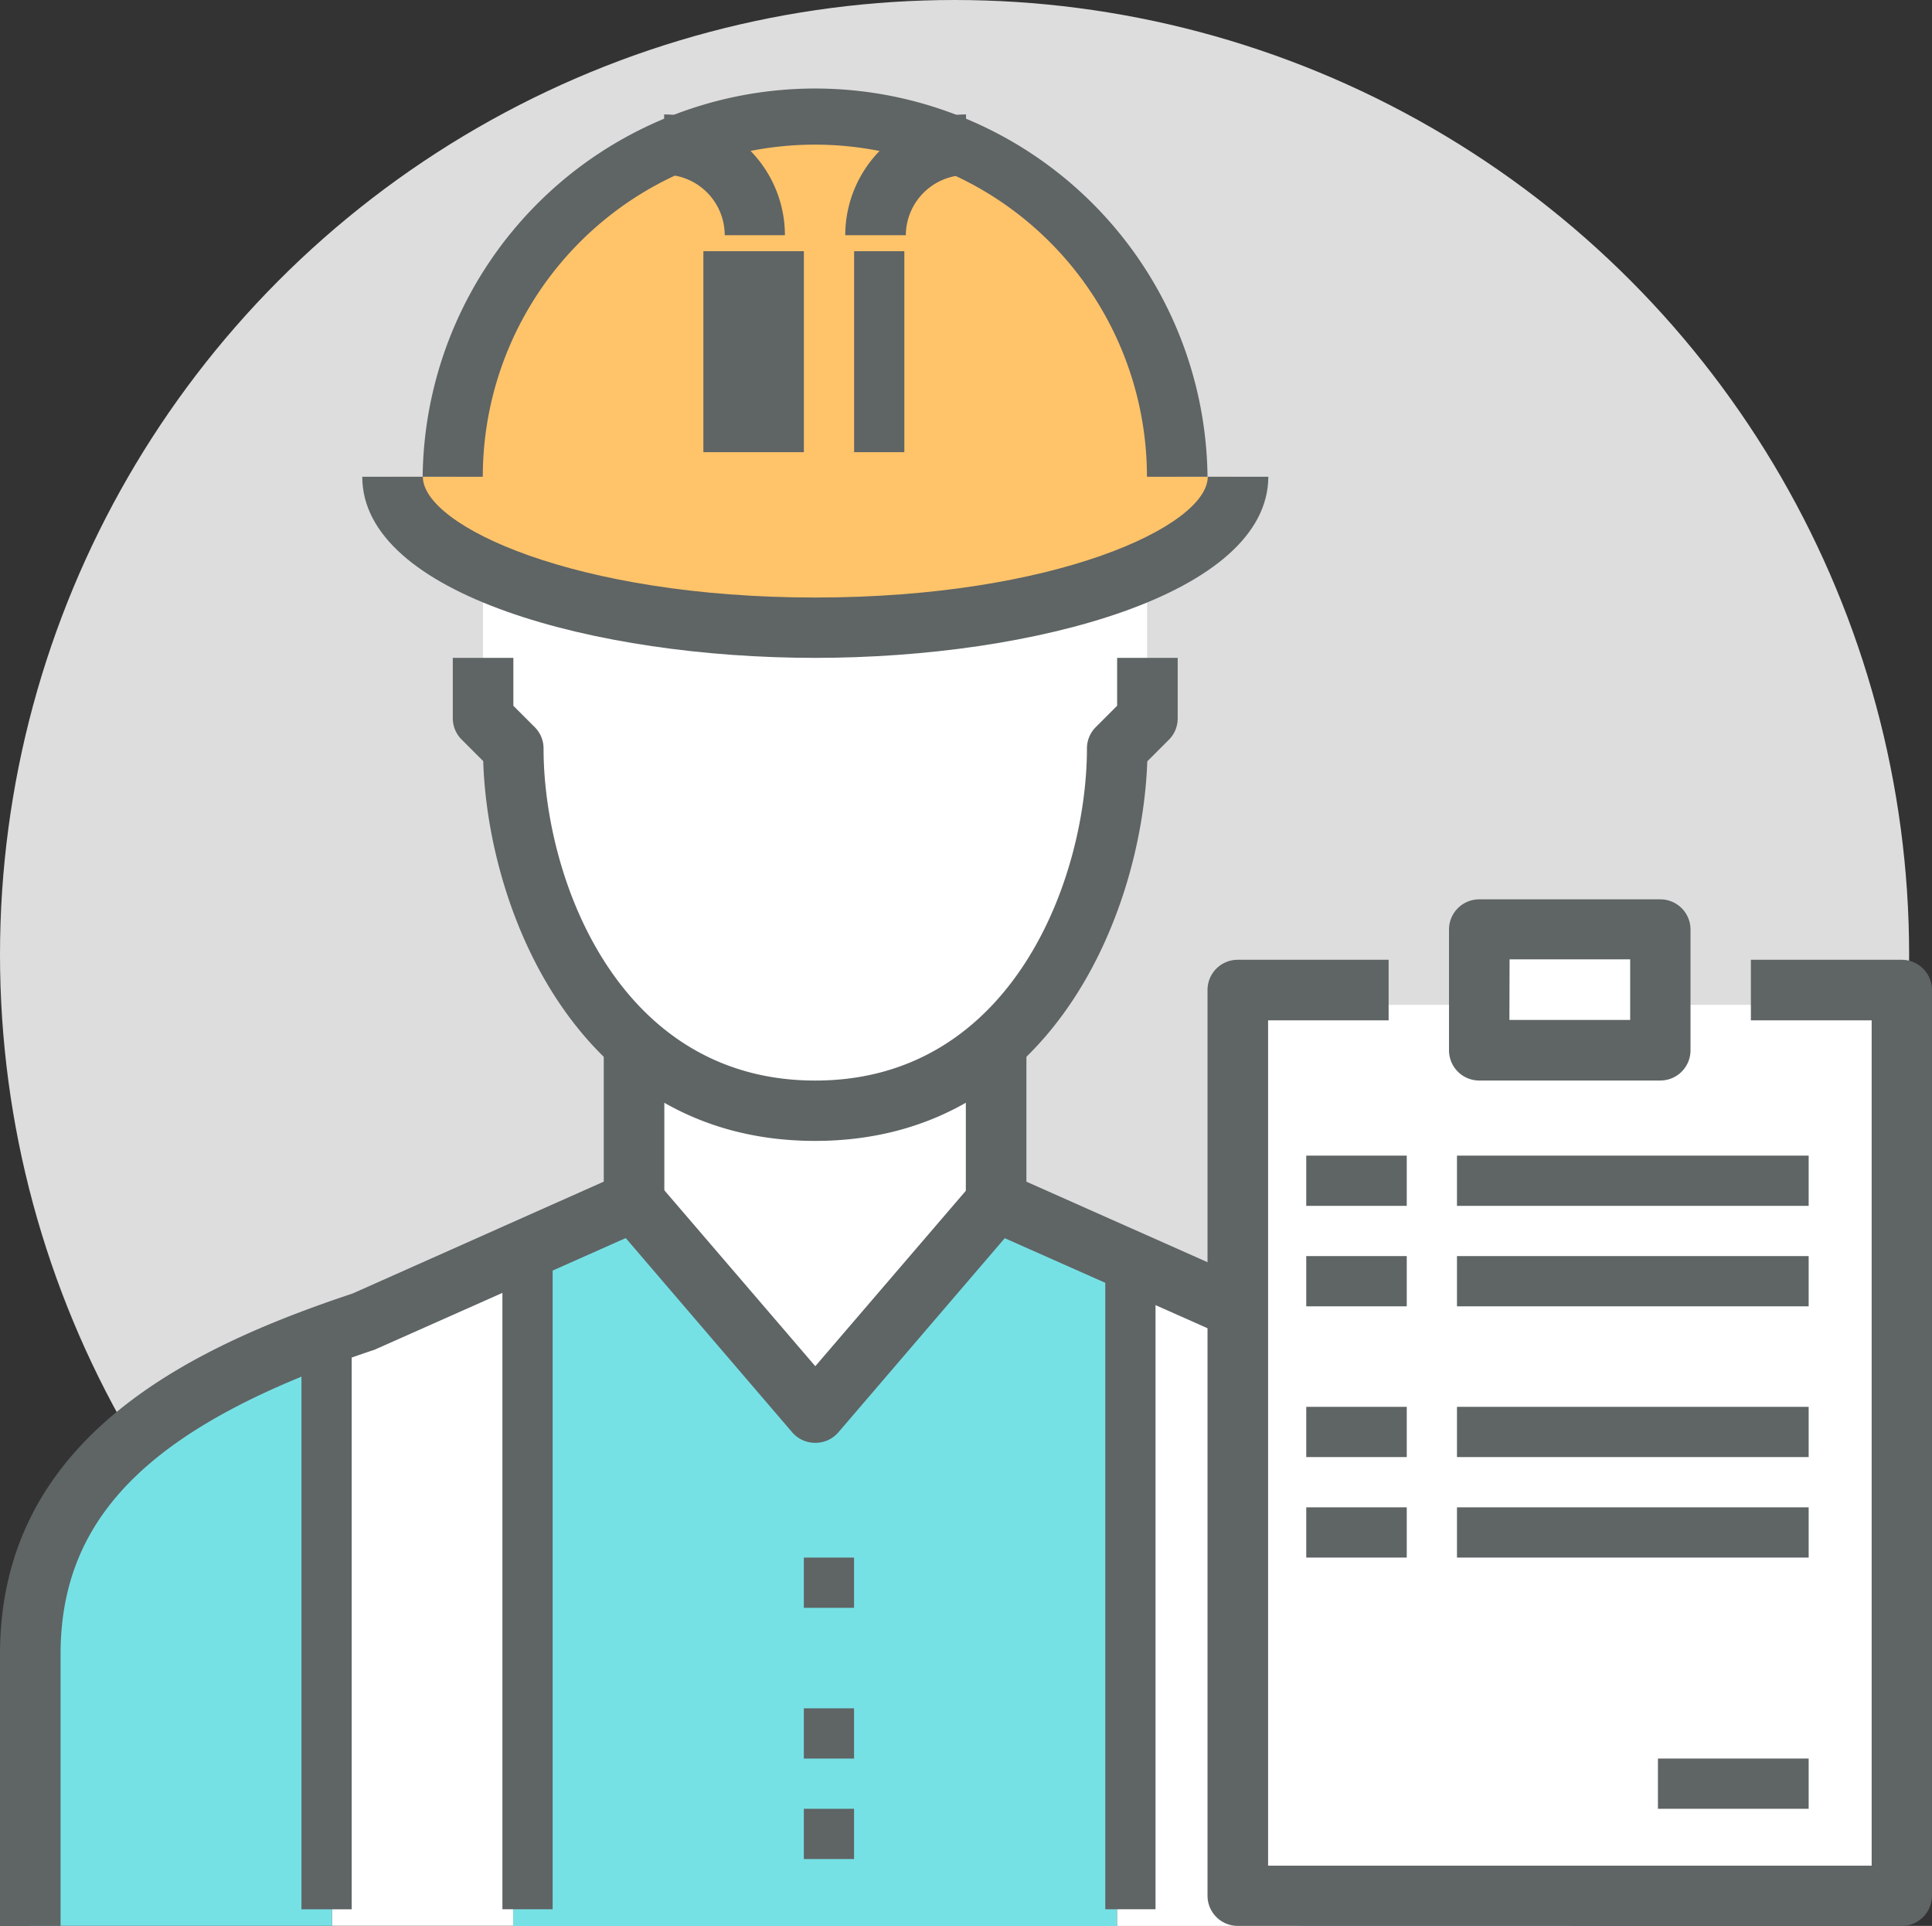 <svg xmlns="http://www.w3.org/2000/svg" width="41.465" height="41.33" viewBox="0 0 41.465 41.33">
  <rect x="0" y="0" width="41.465" height="41.33" fill="#333333" stroke="none"/>
  <g id="グループ_432" data-name="グループ 432" transform="translate(0 -0.126)">
    <g id="グループ_480" data-name="グループ 480" transform="translate(0 0.126)">
      <circle id="楕円形_11" data-name="楕円形 11" cx="20.487" cy="20.487" r="20.487" fill="#ddd"/>
    </g>
    <g id="グループ_505" data-name="グループ 505" transform="translate(0 1.934)">
      <g id="グループ_481" data-name="グループ 481" transform="translate(23.972 25.123)">
        <path id="パス_82" data-name="パス 82" d="M72.239,194.217,69,192.777v14.4h3.887V194.443Q72.567,194.326,72.239,194.217Z" transform="translate(-69 -192.777)" fill="#fff"/>
      </g>
      <g id="グループ_482" data-name="グループ 482" transform="translate(0.648 26.789)">
        <path id="パス_83" data-name="パス 83" d="M33,202.249v5.831h6.479V195.348C35.886,196.639,33,198.534,33,202.249Z" transform="translate(-33 -195.348)" fill="#76e1e5"/>
      </g>
      <g id="グループ_483" data-name="グループ 483" transform="translate(27.859 26.789)">
        <path id="パス_84" data-name="パス 84" d="M75,195.348V208.08h6.479v-5.831C81.479,198.534,78.593,196.639,75,195.348Z" transform="translate(-75 -195.348)" fill="#76e1e5"/>
      </g>
      <g id="グループ_484" data-name="グループ 484" transform="translate(11.014 23.972)">
        <path id="パス_85" data-name="パス 85" d="M59.366,191l-3.887,4.535L51.592,191,49,192.152v14.4H61.958v-14.4Z" transform="translate(-49 -191)" fill="#76e1e5"/>
      </g>
      <g id="グループ_485" data-name="グループ 485" transform="translate(7.127 25.123)">
        <path id="パス_86" data-name="パス 86" d="M43.648,194.217q-.328.109-.648.225v12.732h3.887v-14.4Z" transform="translate(-43 -192.777)" fill="#fff"/>
      </g>
      <g id="グループ_486" data-name="グループ 486" transform="translate(13.606 20.733)">
        <path id="パス_87" data-name="パス 87" d="M60.775,189.239V186H53v3.239l3.887,4.535Z" transform="translate(-53 -186)" fill="#fff"/>
      </g>
      <g id="グループ_487" data-name="グループ 487" transform="translate(10.366 10.366)">
        <path id="パス_88" data-name="パス 88" d="M62.254,170v3.239l-.648.648c0,3.239-1.944,7.775-6.479,7.775s-6.479-4.535-6.479-7.775L48,173.239V170Z" transform="translate(-48 -170)" fill="#fff"/>
      </g>
      <g id="グループ_488" data-name="グループ 488" transform="translate(8.423 0.648)">
        <path id="パス_89" data-name="パス 89" d="M61.845,162.775a7.775,7.775,0,0,0-15.549,0H45c0,1.79,4.061,3.239,9.071,3.239s9.071-1.45,9.071-3.239Z" transform="translate(-45 -155)" fill="#ffc469"/>
      </g>
      <g id="グループ_489" data-name="グループ 489" transform="translate(20.733 20.733)">
        <path id="パス_90" data-name="パス 90" d="M78.254,204.789h-1.3v-5.831c0-3-2-4.951-6.684-6.513l-5.889-2.614a.649.649,0,0,1-.385-.592V186h1.3v2.818l5.446,2.421c3.466,1.152,7.512,3.094,7.512,7.719Z" transform="translate(-64 -186)" fill="#5f6465"/>
      </g>
      <g id="グループ_490" data-name="グループ 490" transform="translate(0 20.733)">
        <path id="パス_91" data-name="パス 91" d="M33.3,204.789H32v-5.831c0-4.625,4.045-6.567,7.57-7.741l5.388-2.4V186h1.3v3.239a.649.649,0,0,1-.385.592l-5.831,2.592c-4.743,1.584-6.742,3.532-6.742,6.535Z" transform="translate(-32 -186)" fill="#5f6465"/>
      </g>
      <g id="グループ_491" data-name="グループ 491" transform="translate(6.47 27.305)">
        <rect id="長方形_83" data-name="長方形 83" width="1.078" height="11.861" transform="translate(0 0)" fill="#5f6465"/>
      </g>
      <g id="グループ_492" data-name="グループ 492" transform="translate(26.957 27.305)">
        <rect id="長方形_84" data-name="長方形 84" width="1.078" height="11.861" transform="translate(0 0)" fill="#5f6465"/>
      </g>
      <g id="グループ_493" data-name="グループ 493" transform="translate(9.718 12.31)">
        <path id="パス_92" data-name="パス 92" d="M54.775,183.366c-5.049,0-7.018-4.886-7.122-8.15l-.463-.463A.646.646,0,0,1,47,174.3V173h1.3v1.028l.458.458a.646.646,0,0,1,.19.458c0,2.755,1.583,7.127,5.831,7.127s5.831-4.371,5.831-7.127a.646.646,0,0,1,.19-.458l.458-.458V173h1.3v1.3a.646.646,0,0,1-.19.458l-.463.463C61.793,178.48,59.824,183.366,54.775,183.366Z" transform="translate(-47 -173)" fill="#5f6465"/>
      </g>
      <g id="グループ_494" data-name="グループ 494" transform="translate(13.114 23.55)">
        <path id="パス_93" data-name="パス 93" d="M56.62,195.954a.647.647,0,0,1-.492-.227l-3.887-4.535.984-.844,3.4,3.962,3.4-3.962.984.844-3.887,4.535A.647.647,0,0,1,56.62,195.954Z" transform="translate(-52.241 -190.349)" fill="#5f6465"/>
      </g>
      <g id="グループ_495" data-name="グループ 495" transform="translate(7.775 8.423)">
        <path id="パス_94" data-name="パス 94" d="M53.718,170.887C49.008,170.887,44,169.525,44,167h1.3c0,1.057,3.282,2.592,8.423,2.592s8.423-1.535,8.423-2.592h1.3C63.437,169.525,58.429,170.887,53.718,170.887Z" transform="translate(-44 -167)" fill="#5f6465"/>
      </g>
      <g id="グループ_496" data-name="グループ 496" transform="translate(9.071)">
        <path id="パス_95" data-name="パス 95" d="M62.845,162.423h-1.3a7.127,7.127,0,0,0-14.254,0H46a8.423,8.423,0,0,1,16.845,0Z" transform="translate(-46 -154)" fill="#5f6465"/>
      </g>
      <g id="グループ_499" data-name="グループ 499" transform="translate(18.141 0.648)">
        <g id="グループ_497" data-name="グループ 497">
          <path id="パス_96" data-name="パス 96" d="M61.3,157.592H60A2.594,2.594,0,0,1,62.592,155v1.3A1.3,1.3,0,0,0,61.3,157.592Z" transform="translate(-60 -155)" fill="#5f6465"/>
        </g>
        <g id="グループ_498" data-name="グループ 498" transform="translate(0.19 2.935)">
          <rect id="長方形_85" data-name="長方形 85" width="1.078" height="4.313" transform="translate(0 0)" fill="#5f6465"/>
        </g>
      </g>
      <g id="グループ_502" data-name="グループ 502" transform="translate(14.254 0.648)">
        <g id="グループ_500" data-name="グループ 500">
          <path id="パス_97" data-name="パス 97" d="M56.592,157.592H55.3a1.3,1.3,0,0,0-1.3-1.3V155A2.594,2.594,0,0,1,56.592,157.592Z" transform="translate(-54 -155)" fill="#5f6465"/>
        </g>
        <g id="グループ_501" data-name="グループ 501" transform="translate(0.842 2.935)">
          <rect id="長方形_86" data-name="長方形 86" width="2.157" height="4.313" transform="translate(0 0)" fill="#5f6465"/>
        </g>
      </g>
      <g id="グループ_503" data-name="グループ 503" transform="translate(10.783 25.148)">
        <rect id="長方形_87" data-name="長方形 87" width="1.078" height="14.017" transform="translate(0 0)" fill="#5f6465"/>
      </g>
      <g id="グループ_504" data-name="グループ 504" transform="translate(23.722 25.148)">
        <rect id="長方形_88" data-name="長方形 88" width="1.078" height="14.017" transform="translate(0 0)" fill="#5f6465"/>
      </g>
    </g>
    <g id="グループ_521" data-name="グループ 521" transform="translate(25.916 19.427)">
      <g id="グループ_506" data-name="グループ 506" transform="translate(1.041 2.264)">
        <rect id="長方形_89" data-name="長方形 89" width="14.017" height="19.409" transform="translate(0 0)" fill="#fff"/>
      </g>
      <g id="グループ_507" data-name="グループ 507" transform="translate(0 1.296)">
        <path id="パス_98" data-name="パス 98" d="M86.9,203.733H72.648a.648.648,0,0,1-.648-.648V183.648a.648.648,0,0,1,.648-.648h3.239v1.3H73.3v18.141H86.254V184.3H83.662V183H86.9a.648.648,0,0,1,.648.648v19.437A.648.648,0,0,1,86.9,203.733Z" transform="translate(-72 -183)" fill="#5f6465"/>
      </g>
      <g id="グループ_510" data-name="グループ 510" transform="translate(5.183)">
        <g id="グループ_508" data-name="グループ 508" transform="translate(0.171 1.186)">
          <rect id="長方形_90" data-name="長方形 90" width="4.313" height="2.157" transform="translate(0)" fill="#fff"/>
        </g>
        <g id="グループ_509" data-name="グループ 509">
          <path id="パス_99" data-name="パス 99" d="M84.535,184.887H80.648a.648.648,0,0,1-.648-.648v-2.592a.648.648,0,0,1,.648-.648h3.887a.648.648,0,0,1,.648.648v2.592A.648.648,0,0,1,84.535,184.887Zm-3.239-1.3h2.592v-1.3H81.3Z" transform="translate(-80 -181)" fill="#5f6465"/>
        </g>
      </g>
      <g id="グループ_519" data-name="グループ 519" transform="translate(2.119 5.499)">
        <g id="グループ_511" data-name="グループ 511" transform="translate(3.235 0)">
          <rect id="長方形_91" data-name="長方形 91" width="7.548" height="1.078" transform="translate(0)" fill="#5f6465"/>
        </g>
        <g id="グループ_512" data-name="グループ 512" transform="translate(0 0)">
          <rect id="長方形_92" data-name="長方形 92" width="2.157" height="1.078" fill="#5f6465"/>
        </g>
        <g id="グループ_513" data-name="グループ 513" transform="translate(3.235 2.156)">
          <rect id="長方形_93" data-name="長方形 93" width="7.548" height="1.078" transform="translate(0 0)" fill="#5f6465"/>
        </g>
        <g id="グループ_514" data-name="グループ 514" transform="translate(0 2.156)">
          <rect id="長方形_94" data-name="長方形 94" width="2.157" height="1.078" transform="translate(0 0)" fill="#5f6465"/>
        </g>
        <g id="グループ_515" data-name="グループ 515" transform="translate(3.235 5.391)">
          <rect id="長方形_95" data-name="長方形 95" width="7.548" height="1.078" transform="translate(0)" fill="#5f6465"/>
        </g>
        <g id="グループ_516" data-name="グループ 516" transform="translate(0 5.391)">
          <rect id="長方形_96" data-name="長方形 96" width="2.157" height="1.078" fill="#5f6465"/>
        </g>
        <g id="グループ_517" data-name="グループ 517" transform="translate(3.235 7.548)">
          <rect id="長方形_97" data-name="長方形 97" width="7.548" height="1.078" transform="translate(0 0)" fill="#5f6465"/>
        </g>
        <g id="グループ_518" data-name="グループ 518" transform="translate(0 7.548)">
          <rect id="長方形_98" data-name="長方形 98" width="2.157" height="1.078" transform="translate(0 0)" fill="#5f6465"/>
        </g>
      </g>
      <g id="グループ_520" data-name="グループ 520" transform="translate(9.667 18.438)">
        <rect id="長方形_99" data-name="長方形 99" width="3.235" height="1.078" transform="translate(0 0)" fill="#5f6465"/>
      </g>
    </g>
    <g id="グループ_522" data-name="グループ 522" transform="translate(17.252 33.552)">
      <rect id="長方形_100" data-name="長方形 100" width="1.078" height="1.078" transform="translate(0 0)" fill="#5f6465"/>
    </g>
    <g id="グループ_523" data-name="グループ 523" transform="translate(17.252 36.787)">
      <rect id="長方形_101" data-name="長方形 101" width="1.078" height="1.078" transform="translate(0 0)" fill="#5f6465"/>
    </g>
    <g id="グループ_524" data-name="グループ 524" transform="translate(17.252 38.943)">
      <rect id="長方形_102" data-name="長方形 102" width="1.078" height="1.078" transform="translate(0 0)" fill="#5f6465"/>
    </g>
  </g>
</svg>
